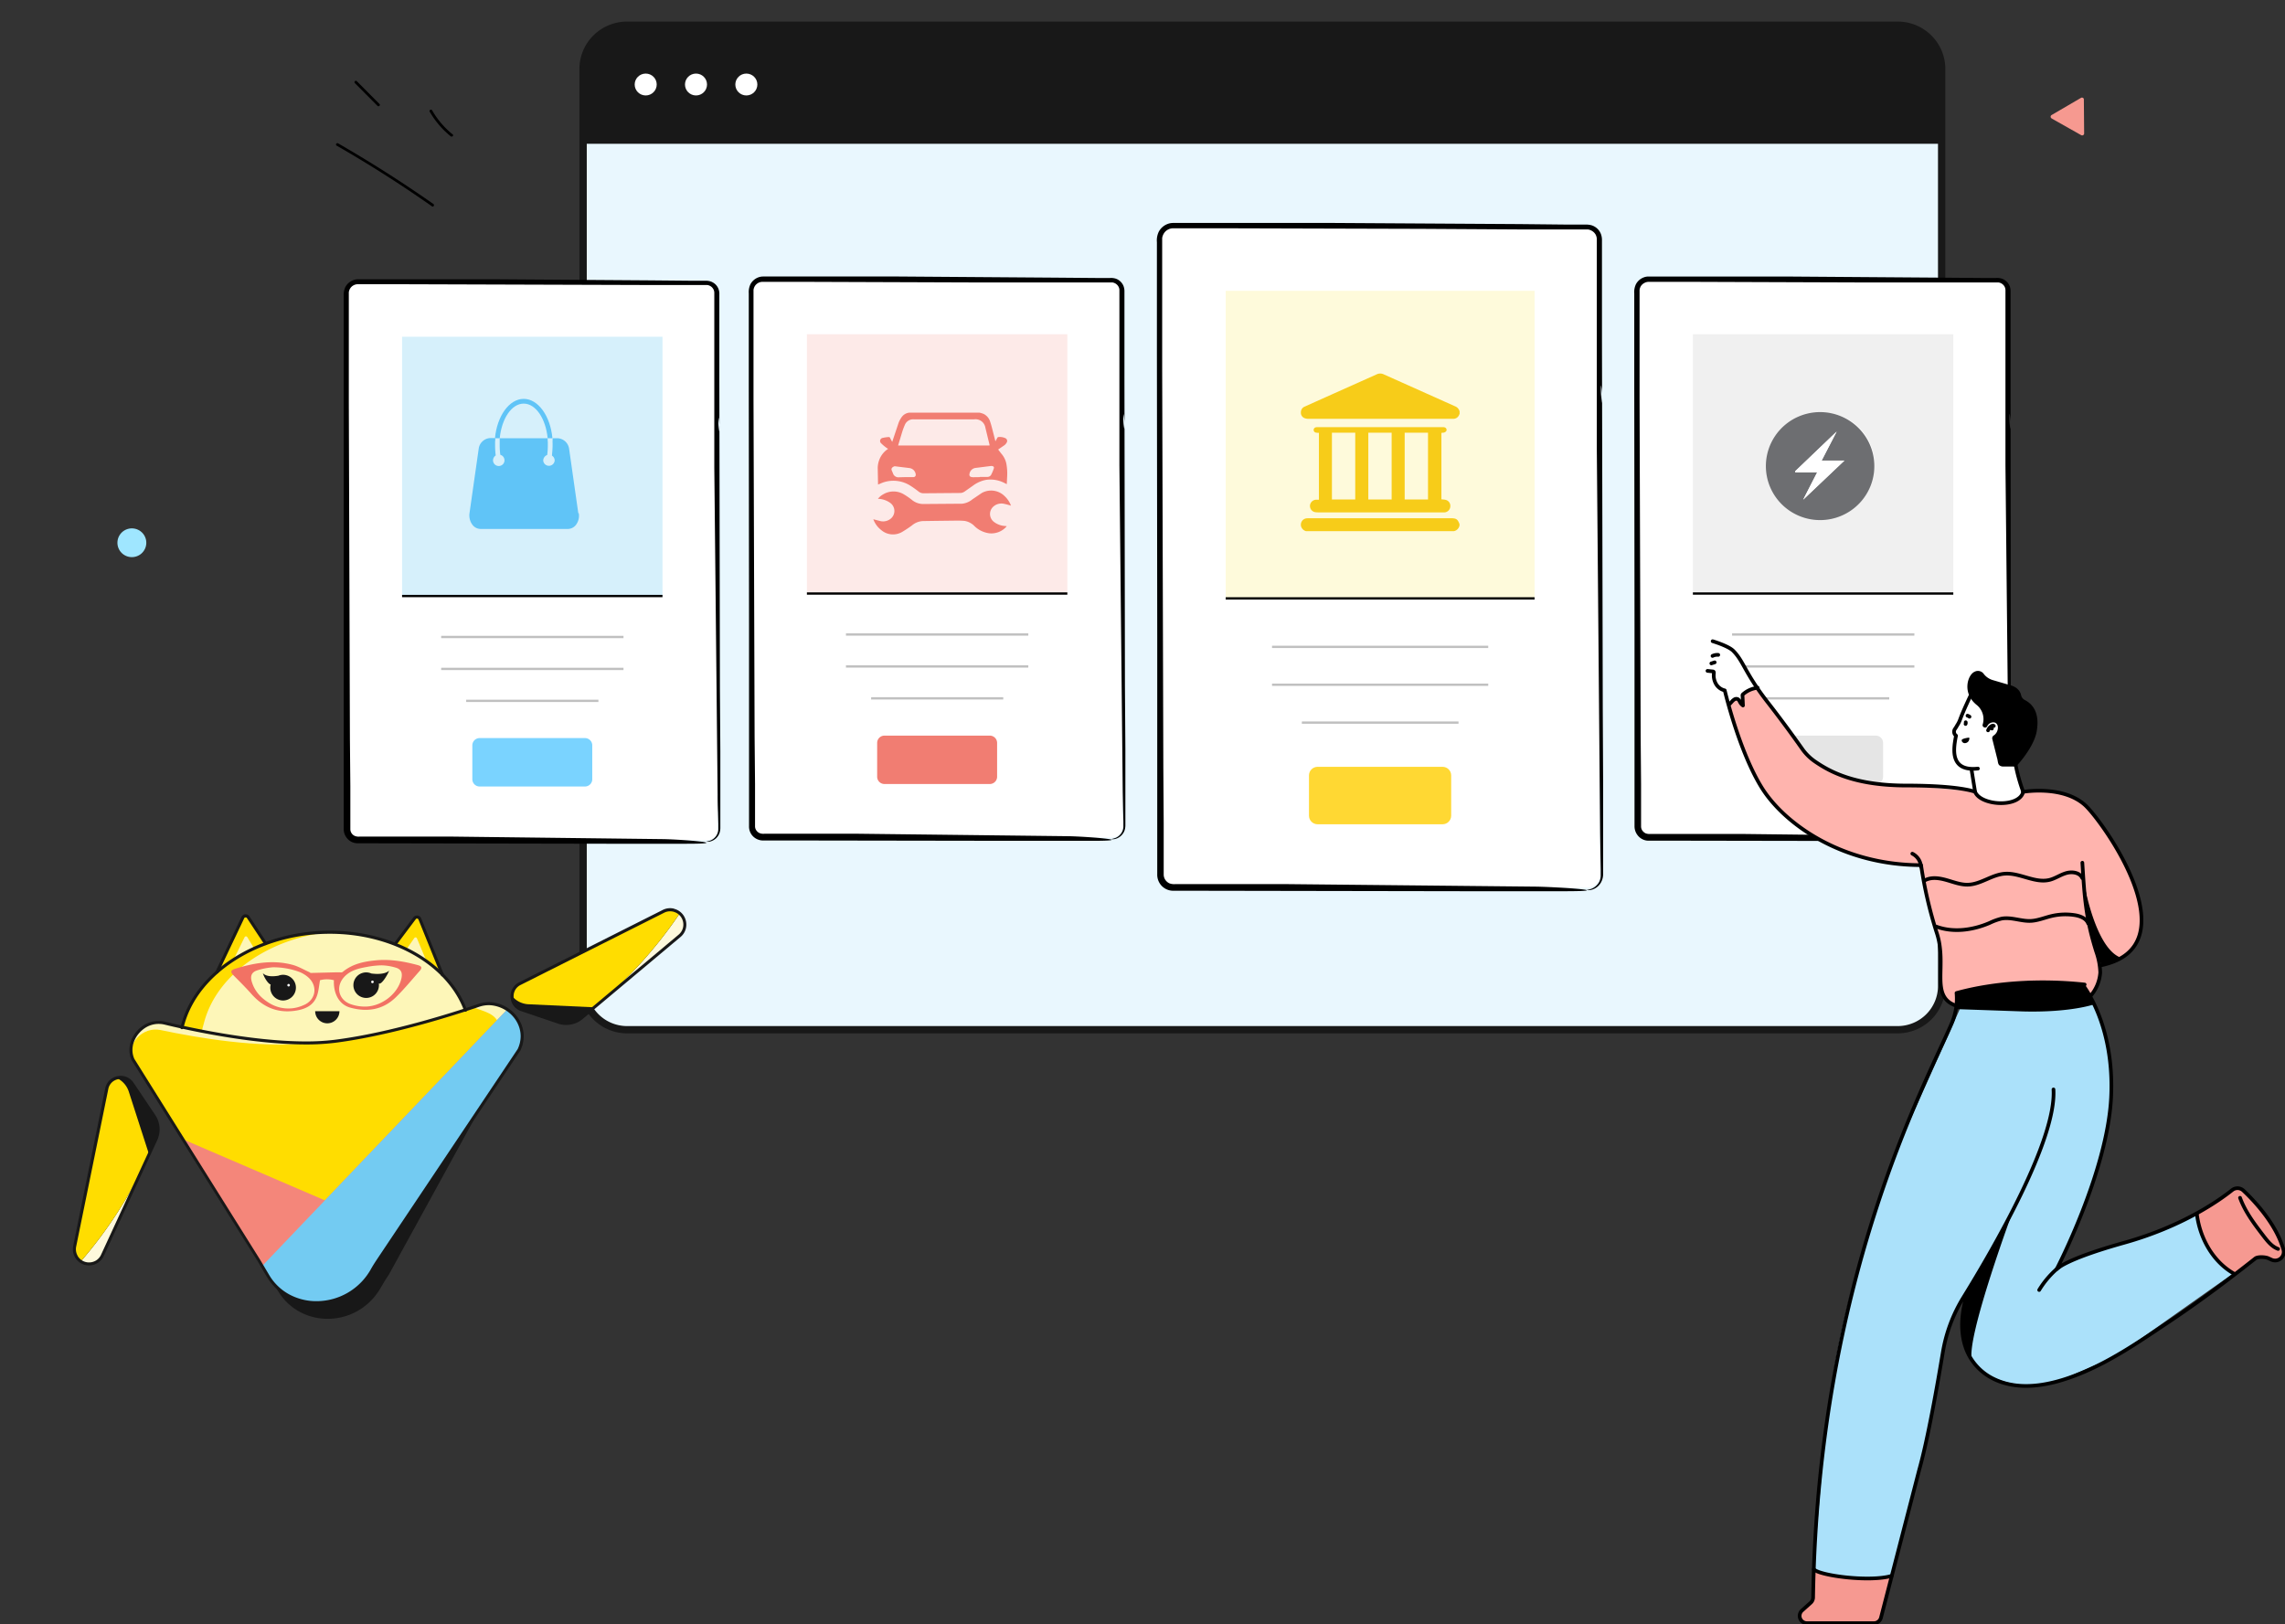 <svg xmlns="http://www.w3.org/2000/svg" xmlns:xlink="http://www.w3.org/1999/xlink" width="467" height="332" fill="none" xmlns:v="https://vecta.io/nano"><rect width="100%" height="100%" fill="#333333" stroke="none"/><style><![CDATA[.B{fill:#fff}.C{fill:#181818}.D{fill:#000}.E{stroke:#000}.F{fill-rule:evenodd}.G{stroke-width:.47}.H{stroke-miterlimit:10}.I{stroke:silver}.J{fill:#fdf6b8}]]></style><g clip-path="url(#A)"><g clip-path="url(#B)"><g clip-path="url(#C)"><path d="M387.809 5.152H128.176c-4.973 0-9.005 4.003-9.005 8.941v187.44c0 4.938 4.032 8.941 9.005 8.941h259.633c4.973 0 9.005-4.003 9.005-8.941V14.093c0-4.938-4.032-8.941-9.005-8.941z" fill="#e9f7fe"/><path d="M128.176 5.152h259.648a9.04 9.04 0 0 1 6.368 2.619 8.91 8.91 0 0 1 2.637 6.322V29.39H119.171V14.093a8.91 8.91 0 0 1 2.637-6.322 9.04 9.04 0 0 1 6.368-2.619z" class="C"/><g class="B"><use xlink:href="#E"/><path d="M142.247 19.51c1.243 0 2.251-1.001 2.251-2.235s-1.008-2.235-2.251-2.235-2.252 1.001-2.252 2.235 1.008 2.235 2.252 2.235zm10.288 0c1.243 0 2.251-1.001 2.251-2.235s-1.008-2.235-2.251-2.235-2.251 1.001-2.251 2.235 1.008 2.235 2.251 2.235z"/></g><path d="M128.176 211.219h259.648a9.79 9.79 0 0 0 6.898-2.837c1.83-1.816 2.857-4.28 2.857-6.849V14.093a9.65 9.65 0 0 0-2.857-6.849 9.79 9.79 0 0 0-6.898-2.837H128.176a9.79 9.79 0 0 0-6.898 2.837 9.65 9.65 0 0 0-2.858 6.849v187.44a9.65 9.65 0 0 0 2.858 6.849 9.79 9.79 0 0 0 6.898 2.837zm-8.255-197.126c0-2.174.87-4.258 2.418-5.795s3.648-2.401 5.837-2.401h259.648c2.189 0 4.289.863 5.837 2.401s2.418 3.622 2.418 5.795v187.44c0 2.174-.87 4.259-2.418 5.796s-3.648 2.4-5.837 2.4H128.176c-2.189 0-4.289-.863-5.837-2.4s-2.418-3.622-2.418-5.796V14.093z" class="C"/></g></g><path d="M419.297 24.21l6.048 3.414a.4.4 0 0 0 .202.053c.07 0 .14-.019.201-.055s.113-.085.148-.146a.42.42 0 0 0 .054-.199l-.058-6.934a.35.35 0 0 0-.041-.201.4.4 0 0 0-.149-.143.41.41 0 0 0-.201-.05c-.069.001-.138.02-.198.055l-6.014 3.511c-.061.037-.11.089-.143.152a.4.4 0 0 0-.046.201c.002.07.022.138.059.197s.09.108.152.142l-.014.003z" fill="#f69990"/><path d="M144.428 57.729H73.135a2.26 2.26 0 0 0-1.592.655 2.24 2.24 0 0 0-.663 1.583v109.509a2.23 2.23 0 0 0 .172.858 2.24 2.24 0 0 0 .489.727 2.25 2.25 0 0 0 .732.485c.273.112.567.169.862.168h71.293a2.26 2.26 0 0 0 1.59-.655 2.24 2.24 0 0 0 .658-1.583V59.968c0-.594-.237-1.163-.658-1.583s-.994-.656-1.59-.656z" class="B"/><path d="M147.017 77.361V61.168v-.97c.021-.376-.035-.752-.164-1.106a2.54 2.54 0 0 0-.64-.977c-.288-.271-.632-.475-1.008-.597-.36-.106-.736-.152-1.111-.136h-3.045l-8.092-.075-32.016-.224H73.135c-.348.008-.692.08-1.015.21-.651.263-1.19.742-1.526 1.357a3.76 3.76 0 0 0-.347 1.866v108.885a2.88 2.88 0 0 0 .538 1.75c.368.531.906.921 1.526 1.106a3.33 3.33 0 0 0 .899.115h3.733l47.078.088h16.307c9.469 0-.095-.834-4.632-.943l-43.596-.522H73.53c-.334.041-.674-.001-.988-.122-.277-.115-.514-.308-.681-.556s-.259-.532-.259-.828v-8.819l-.089-9.646-.225-68.827V59.724a2.03 2.03 0 0 1 .313-.821 1.85 1.85 0 0 1 .648-.584 1.86 1.86 0 0 1 .844-.224h8.576l34.237.109 17.029.054h11.635c.243.037.475.125.681.258.217.142.396.332.525.556a1.55 1.55 0 0 1 .211.733v35.804l.681 66.765a73.99 73.99 0 0 0 .075 3.704l.062 2.327v1.106a2.53 2.53 0 0 1-.472 1.4c-.294.409-.704.723-1.177.899a4.64 4.64 0 0 1-.804.21c-.054 0 .143.095.681 0a2.72 2.72 0 0 0 1.231-.604c.352-.303.62-.69.779-1.125a3.38 3.38 0 0 0 .177-1.011v-15.725l-.089-12.889-.115-63.305zm-.198 7.761a11.01 11.01 0 0 1 .191 3.1 10.98 10.98 0 0 1-.143-3.134l-.048.034z" class="D F"/><path d="M135.396 68.827H82.174v53.001h53.222V68.827z" fill="#d6f0fb"/><g class="G H"><path d="M135.396 121.828H82.174" class="E"/><g class="I"><path d="M127.426 130.199H90.165m37.261 6.526H90.165m32.138 6.526h-27.03"/></g></g><path d="M119.551 150.862H98.026a1.51 1.51 0 0 0-.571.113c-.181.075-.345.184-.484.322s-.248.302-.323.482a1.48 1.48 0 0 0-.114.569v6.926c0 .195.039.388.114.568s.185.344.323.482a1.48 1.48 0 0 0 .484.322 1.49 1.49 0 0 0 .571.114h21.526c.396 0 .775-.157 1.055-.436a1.48 1.48 0 0 0 .437-1.05v-6.926c0-.394-.157-.772-.437-1.051a1.5 1.5 0 0 0-1.055-.435z" fill="#7ad3ff"/><path d="M227.166 57.22h-71.273c-.596 0-1.168.236-1.59.656s-.658.989-.658 1.583v109.482a2.24 2.24 0 0 0 .658 1.583 2.26 2.26 0 0 0 1.59.655h71.273c.596 0 1.168-.236 1.589-.655s.659-.99.659-1.583V59.459c0-.594-.237-1.163-.659-1.583a2.25 2.25 0 0 0-1.589-.656z" class="B"/><path d="M229.809 76.832V60.646v-1.011c.015-.378-.043-.756-.17-1.113-.137-.37-.356-.704-.641-.977s-.629-.484-1.008-.604c-.36-.105-.736-.146-1.11-.122h-3.032l-8.092-.068-32.016-.231h-27.827a2.81 2.81 0 0 0-1.022.21c-.646.265-1.18.744-1.512 1.357a3.74 3.74 0 0 0-.347 1.865v18.818l.054 49.385v40.702a2.82 2.82 0 0 0 .535 1.758 2.84 2.84 0 0 0 1.509 1.057c.29.093.595.132.899.116h3.733l47.077.074h16.308c9.468 0-.096-.827-4.632-.942l-43.597-.509H156.24c-.334.041-.674-.001-.988-.122a1.59 1.59 0 0 1-.681-.563 1.46 1.46 0 0 1-.259-.835v-8.676l-.088-9.66-.225-68.82V59.249c.041-.298.148-.583.313-.834.166-.243.388-.443.648-.584s.549-.217.844-.223h8.61l34.237.122h28.685c.254.034.497.125.71.266s.393.328.523.548a1.5 1.5 0 0 1 .211.726v35.818l.681 66.765.075 3.69.062 2.34v1.106c-.014.39-.119.771-.307 1.113a2.6 2.6 0 0 1-1.362 1.187c-.263.089-.532.161-.804.217-.055 0 .143.088.681 0a2.72 2.72 0 0 0 1.233-.611 2.77 2.77 0 0 0 .784-1.126 3.41 3.41 0 0 0 .177-1.01v-15.745l-.089-12.889-.102-63.292zm-.204 7.76c.211 1.021.271 2.068.177 3.107-.195-1.023-.255-2.068-.177-3.107z" class="D F"/><path d="M218.14 68.318h-53.228v53.001h53.228V68.318z" fill="#fdeae8"/><g class="G H"><path d="M218.14 121.319H164.912" class="E"/><g class="I"><path d="M210.163 129.69h-37.268m37.268 6.533h-37.268m32.146 6.519h-27.003"/></g></g><path d="M202.296 150.36h-21.533a1.5 1.5 0 0 0-1.055.435c-.28.279-.437.657-.437 1.051v6.919c0 .394.157.772.437 1.051a1.5 1.5 0 0 0 1.055.435h21.526a1.5 1.5 0 0 0 1.057-.435c.281-.278.44-.656.441-1.051v-6.919c-.001-.394-.159-.77-.439-1.049a1.5 1.5 0 0 0-1.052-.437z" fill="#f17d72"/><path d="M324.317 46.272h-84.515c-.709.002-1.388.283-1.889.783a2.66 2.66 0 0 0-.781 1.883v129.854c0 .705.281 1.381.782 1.88s1.18.779 1.888.779h84.515c.351.001.699-.067 1.023-.201s.619-.329.868-.576.444-.541.578-.864.203-.669.202-1.018V48.938c.001-.35-.068-.696-.202-1.02s-.33-.617-.578-.865-.543-.444-.867-.578a2.68 2.68 0 0 0-1.024-.203z" class="B"/><path d="M327.403 69.567V50.376v-1.207a3.56 3.56 0 0 0-.204-1.309 3.01 3.01 0 0 0-.749-1.133c-.334-.309-.731-.541-1.165-.678-.424-.115-.863-.163-1.301-.143h-3.576l-9.673-.102-37.95-.231h-33.106a3.12 3.12 0 0 0-1.11.231c-.744.296-1.359.844-1.737 1.547a4.09 4.09 0 0 0-.388 2.151v22.305l.068 58.571v48.306c-.024.728.194 1.443.62 2.035s1.036 1.02 1.737 1.221c.341.097.695.141 1.049.129h4.455l55.817.095h19.339c11.233 0-.109-.821-5.491-.936l-51.661-.522h-22.139c-.415.044-.834-.007-1.226-.15-.342-.155-.634-.402-.845-.712s-.326-.676-.334-1.051v-10.434l-.075-11.444-.238-81.587v-26.66a2.41 2.41 0 0 1 .381-1.004c.198-.305.47-.555.791-.726.316-.176.672-.272 1.035-.278h10.177l40.586.115 20.211.122h13.794a2.05 2.05 0 0 1 .899.319c.278.169.511.401.681.678.164.282.257.598.272.923v42.493l.682 79.166.068 4.436.054 2.761v1.357c-.013.45-.13.891-.34 1.289a3.11 3.11 0 0 1-1.587 1.357c-.305.103-.617.183-.934.237-.068 0 .171.095.79 0a3.13 3.13 0 0 0 1.465-.726c.412-.367.722-.835.899-1.356a3.56 3.56 0 0 0 .198-1.16v-18.608l-.075-15.257-.164-75.237zm-.184 9.151a16.22 16.22 0 0 1 .205 3.636 14.77 14.77 0 0 1-.205-3.636z" class="D F"/><path d="M313.629 59.445h-63.126v62.865h63.126V59.445z" fill="#fefadb"/><g class="G H"><path d="M313.629 122.31H250.503" class="E"/><g class="I"><path d="M304.161 132.221h-44.189m44.189 7.74h-44.189m38.113 7.74h-32.016"/></g></g><path d="M294.829 156.737h-25.545c-.971 0-1.758.783-1.758 1.75v8.242c0 .967.787 1.75 1.758 1.75h25.545c.97 0 1.757-.783 1.757-1.75v-8.242c0-.967-.787-1.75-1.757-1.75z" fill="#ffd833"/><path d="M408.24 57.22h-71.273a2.25 2.25 0 0 0-.861.169c-.273.112-.521.277-.73.485a2.22 2.22 0 0 0-.487.727c-.113.272-.171.564-.17.858v109.482c0 .593.237 1.163.659 1.583s.993.655 1.589.655h71.273a2.26 2.26 0 0 0 1.59-.655 2.24 2.24 0 0 0 .658-1.583V59.459c0-.594-.237-1.163-.658-1.583s-.994-.656-1.59-.656z" class="B"/><path d="M410.911 76.832V60.646v-1.011c.017-.378-.039-.755-.164-1.113-.139-.37-.36-.704-.647-.977s-.625-.483-1.001-.604a3.28 3.28 0 0 0-1.118-.122h-3.038l-8.092-.068-32.016-.231h-27.956a2.73 2.73 0 0 0-1.015.21c-.649.261-1.185.741-1.513 1.357a3.67 3.67 0 0 0-.347 1.865v18.818l.054 49.385v40.702c-.008.626.183 1.239.545 1.75.368.533.906.925 1.526 1.113a2.57 2.57 0 0 0 .906.109h3.726l47.078.081h16.348c9.462 0-.102-.834-4.632-.943l-43.596-.509h-18.624a2.26 2.26 0 0 1-.995-.122c-.272-.128-.507-.324-.681-.57a1.49 1.49 0 0 1-.265-.827v-8.724l-.082-9.66-.225-68.82V59.249c.041-.298.148-.583.313-.834a1.91 1.91 0 0 1 .682-.583c.259-.141.549-.218.844-.224h8.576l34.23.122h28.692c.255.033.5.123.715.264s.394.329.525.55a1.57 1.57 0 0 1 .204.726v35.818l.681 66.765.082 3.69v3.446c-.014.389-.116.769-.299 1.113-.305.538-.786.957-1.363 1.187l-.804.217c-.054 0 .143.088.682 0a2.72 2.72 0 0 0 1.232-.611 2.76 2.76 0 0 0 .784-1.126c.106-.327.166-.667.177-1.01v-15.745l-.089-12.889-.04-63.292zm-.198 7.76c.205 1.022.265 2.068.177 3.107-.217-1.021-.288-2.067-.211-3.107h.034z" class="D F"/><path d="M399.208 68.318h-53.222v53.001h53.222V68.318z" fill="#f0f0f0"/><g class="G H"><path d="M399.208 121.319H345.986" class="E"/><g class="I"><path d="M391.251 129.69h-37.254m37.254 6.533h-37.254m32.118 6.519h-27.023"/></g></g><path d="M372.6 105.242c2.071 0 4.095-.612 5.817-1.757a10.43 10.43 0 0 0 3.856-4.68 10.38 10.38 0 0 0 .596-6.024c-.404-2.023-1.401-3.88-2.865-5.339s-3.33-2.451-5.361-2.853a10.51 10.51 0 0 0-6.049.593c-1.914.789-3.549 2.126-4.699 3.84a10.39 10.39 0 0 0-1.765 5.793 10.4 10.4 0 0 0 3.067 7.373 10.49 10.49 0 0 0 7.403 3.054z" class="B"/><path d="M383.363 150.36h-21.519c-.396 0-.776.157-1.057.435a1.49 1.49 0 0 0-.441 1.051v6.919a1.49 1.49 0 0 0 .441 1.051 1.5 1.5 0 0 0 1.057.435h21.519a1.5 1.5 0 0 0 1.055-.435c.28-.279.437-.657.437-1.051v-6.919c0-.394-.157-.772-.437-1.051a1.5 1.5 0 0 0-1.055-.435z" fill="#e5e5e5"/><g class="D"><path d="M68.823 29.774a255.04 255.04 0 0 1 19.475 12.407c.286.197.565-.278.272-.488a259.86 259.86 0 0 0-19.496-12.407c-.068-.027-.143-.027-.211 0-.036.009-.07.026-.1.05a.28.28 0 0 0-.071.086.25.25 0 0 0 0 .21.28.28 0 0 0 .048.098.27.27 0 0 0 .082.072v-.027zm19.005-6.94c1.103 1.924 2.556 3.626 4.285 5.02.279.224.681-.163.402-.387-1.694-1.362-3.117-3.028-4.196-4.911a.28.28 0 0 0-.283-.145.28.28 0 0 0-.106.036.32.32 0 0 0-.129.17.27.27 0 0 0 0 .217h.027zm-15.3-5.848l4.618 4.647c.259.258.681-.129.402-.387L72.93 16.6c-.026-.026-.056-.047-.09-.061a.28.28 0 0 0-.107-.021.3.3 0 0 0-.198.075.31.31 0 0 0-.088.197.26.26 0 0 0 .019.107c.014.034.035.065.062.09z"/></g><g fill="#60c4f7"><path d="M118.189 104.889l-1.88-13.18a2.49 2.49 0 0 0-.811-1.506c-.44-.391-1.005-.615-1.594-.631h-.967v.488a2.28 2.28 0 0 0 0 .482v.455c0 .678-.069 1.418-.13 2.13a1.19 1.19 0 0 1 .406.431c.096.175.146.373.146.573-.023.293-.155.567-.372.767s-.501.311-.796.311-.58-.111-.797-.311a1.17 1.17 0 0 1-.372-.767 1.23 1.23 0 0 1 .229-.692c.145-.202.348-.356.582-.441a13.67 13.67 0 0 0 .129-2.001v-.455a2.22 2.22 0 0 0-.034-.482v-.488h-9.802v.488.482.455a13.35 13.35 0 0 0 .13 1.967c.209.059.397.175.544.335a1.16 1.16 0 0 1 .286.57c.041.213.021.433-.057.635a1.16 1.16 0 0 1-.383.51c-.173.131-.379.212-.596.233a1.18 1.18 0 0 1-.63-.113 1.17 1.17 0 0 1-.476-.426c-.116-.183-.178-.395-.18-.612a1.18 1.18 0 0 1 .148-.572 1.2 1.2 0 0 1 .403-.432 15.48 15.48 0 0 1-.129-2.13v-.454c-.005-.161.006-.323.034-.482v-.488h-.974c-.589.018-1.153.242-1.593.633s-.727.923-.812 1.504l-1.88 13.18c-.071.445-.047.9.07 1.334s.326.841.611 1.19c.201.232.45.418.73.546a2.16 2.16 0 0 0 .892.193h17.752a2.16 2.16 0 0 0 .891-.193c.28-.128.529-.314.73-.546.281-.345.484-.745.596-1.175s.129-.878.051-1.315h-.095z"/><path d="M107.031 82.496c2.466 0 4.509 3.073 4.898 7.075h.974c-.423-4.552-2.923-8.045-5.872-8.045s-5.45 3.494-5.872 8.045h.974c.388-4.002 2.432-7.075 4.898-7.075z"/></g><g fill="#f17d72"><path d="M185.886 84.342h14.305c.282.067.56.154.831.258a2.65 2.65 0 0 1 .856.681 2.64 2.64 0 0 1 .506.968c.273.814.463 1.655.681 2.483l.375 1.472.388-.712c.041-.068.116-.149.184-.156.485-.06.977.012 1.424.21a.63.63 0 0 1 .229.151.64.64 0 0 1 .142.234.63.63 0 0 1 .027.272.61.61 0 0 1-.092.258 1.87 1.87 0 0 1-.436.522l-1.307.895.633.828a4.48 4.48 0 0 1 1.035 2.035c.174.919.229 1.856.164 2.788l-.068 1.431-.532-.265a6.22 6.22 0 0 0-3.63-.624c-.989.176-1.922.58-2.725 1.18l-1.73 1.221c-.238.165-.515.266-.804.292l-7.541.061c-.377.014-.746-.107-1.042-.339a20.77 20.77 0 0 0-1.696-1.208c-.78-.498-1.658-.822-2.575-.951a6.47 6.47 0 0 0-2.739.204c-.442.129-.858.339-1.301.509v-.149l-.061-3.283a4.91 4.91 0 0 1 .681-2.374 4.63 4.63 0 0 1 1.451-1.499 2.1 2.1 0 0 1-.252-.142c-.421-.29-.815-.617-1.178-.977a.64.64 0 0 1-.193-.663.63.63 0 0 1 .197-.302.64.64 0 0 1 .329-.147c.39-.091.786-.148 1.186-.17.068-.011.138.002.197.039s.102.092.123.158c.116.251.259.488.415.787l.123-.353 1.206-3.602a5.26 5.26 0 0 1 .681-1.201c.185-.234.417-.428.681-.569s.553-.227.852-.252zm16.348 6.716c.004-.052.004-.104 0-.156l-.844-3.48c-.081-.528-.367-1.003-.797-1.323a2.05 2.05 0 0 0-1.499-.387h-12.336c-.383-.029-.764.063-1.091.263a1.81 1.81 0 0 0-.728.85 14.72 14.72 0 0 0-.62 1.689l-.77 2.551 18.685-.007zm-17.227 6.465h.436 1.206c.395 0 .579-.292.483-.678a1.47 1.47 0 0 0-.44-.789 1.48 1.48 0 0 0-.82-.385l-.981-.122-2.043-.251s-.838.224-.607.828l.266.631a1.13 1.13 0 0 0 .449.605 1.15 1.15 0 0 0 .729.195l1.322-.034zm15.259 0v-.041h1.485c.156.009.312-.023.452-.094a.9.9 0 0 0 .345-.306 8.67 8.67 0 0 0 .572-1.357c.088-.251-.089-.441-.361-.468a1.28 1.28 0 0 0-.327 0l-3.106.393a1.44 1.44 0 0 0-.812.434 1.43 1.43 0 0 0-.381.835c-.017.065-.019.133-.008.199a.46.46 0 0 0 .221.32c.058.034.122.056.189.064a1.91 1.91 0 0 0 .436.041l1.295-.02zm5.497 10.025c-.427.514-.973.916-1.592 1.17s-1.291.354-1.957.289a5.31 5.31 0 0 1-3.004-1.425 3.68 3.68 0 0 0-2.044-1.105c-.611-.055-1.225-.075-1.839-.061l-3.91.047-2.779.041c-.822.038-1.607.346-2.235.875-.657.487-1.339.94-2.043 1.357a3.69 3.69 0 0 1-2.214.481c-.771-.075-1.498-.391-2.078-.902-.719-.566-1.266-1.32-1.58-2.178l1.505.387a2.46 2.46 0 0 0 1.172-.047c.381-.109.729-.31 1.015-.584a2.04 2.04 0 0 0 .485-.746c.104-.282.145-.583.119-.881a2.04 2.04 0 0 0-.27-.848c-.151-.259-.359-.482-.607-.652-.695-.487-1.514-.767-2.363-.807h-.116c.277-.353.619-.65 1.008-.875a4.1 4.1 0 0 1 4.36 0 14.43 14.43 0 0 1 1.682 1.18c.666.512 1.489.778 2.33.753l6.308-.048h1.403c.811-.064 1.582-.377 2.207-.895l1.928-1.309a3.91 3.91 0 0 1 4.666.644 5.16 5.16 0 0 1 1.233 1.764c0 .061.041.129.061.183-.47-.151-.947-.278-1.43-.38-.407-.088-.83-.072-1.229.047a2.47 2.47 0 0 0-1.053.632 2.03 2.03 0 0 0-.448.726c-.097.271-.134.56-.11.846a2.02 2.02 0 0 0 .248.816 2.03 2.03 0 0 0 .562.644 4.09 4.09 0 0 0 2.098.814l.511.047z"/></g><g fill="#f7cc19"><path d="M287.315 85.603h-19.884c-.301.008-.601-.047-.879-.163-.219-.102-.402-.268-.524-.477s-.177-.449-.157-.69c-.003-.248.068-.491.205-.698a1.24 1.24 0 0 1 .565-.462l2.152-.97 3.679-1.648 8.855-3.962c.235-.118.494-.18.757-.18s.521.062.756.18l14.618 6.546a1.5 1.5 0 0 1 .546.413c.148.178.252.387.306.611v.482l-.089.197c-.09.236-.248.44-.454.587a1.3 1.3 0 0 1-.704.241h-9.748v-.007zm-20.408 22.963a1.45 1.45 0 0 1-1.009-1.018c-.039-.177-.043-.36-.01-.538a1.36 1.36 0 0 1 .201-.5 1.28 1.28 0 0 1 .372-.364c.147-.094.313-.157.486-.185a3.62 3.62 0 0 1 .579-.034h29.04c1.069 0 1.362.21 1.723 1.208v.257c-.051.285-.186.549-.387.758s-.46.353-.744.416h-30.251zm2.411-3.846c-.229.006-.458-.017-.681-.068-.285-.088-.531-.271-.696-.518s-.239-.543-.21-.839a1.3 1.3 0 0 1 .404-.802 1.31 1.31 0 0 1 .829-.351h.592V88.466h-.293l-.313-.041a.55.55 0 0 1-.361-.876.55.55 0 0 1 .313-.203c.125-.029.249-.041.375-.041h25.64c.457 0 .729.224.729.577s-.443.549-.681.563h-.313l-.062.163v13.446l.402.047c.166.006.33.031.491.075.291.079.545.259.714.508a1.26 1.26 0 0 1 .212.849c-.018.313-.152.609-.376.831a1.28 1.28 0 0 1-.837.369 3.83 3.83 0 0 1-.401 0h-25.477v-.013zm17.765-2.626h4.769V88.446h-4.769v13.648zm-14.87 0h4.768V88.446h-4.768v13.648zm7.439 0h4.768V88.439h-4.768v13.655z"/></g><path d="M360.904 95.256c.003-2.182.655-4.315 1.875-6.128a11.07 11.07 0 0 1 4.976-4.059 11.13 11.13 0 0 1 6.403-.623 11.1 11.1 0 0 1 5.671 3.024c1.549 1.544 2.603 3.511 3.029 5.651s.207 4.359-.633 6.375a11.04 11.04 0 0 1-4.082 4.951c-1.822 1.212-3.964 1.859-6.156 1.859-1.457.001-2.899-.285-4.245-.84a11.06 11.06 0 0 1-3.598-2.396 11.02 11.02 0 0 1-2.402-3.586 11 11 0 0 1-.838-4.229zm14.462-7.041l-8.494 8.14.061.197h4.462l-2.868 5.59 8.419-7.985h-4.652l3.072-5.942z" fill="#6d6e71"/><path d="M375.366 88.215l-3.072 5.922h4.652l-8.419 7.984 2.868-5.589h-4.462l-.061-.197 8.494-8.12z" class="B"/><path d="M358.765 140.585l8.774 11.491c3.243 3.993 7.82 6.69 12.895 7.598l8.42.814 14.768 1.289 15.075-.122c1.345-.012 2.68.24 3.927.743s2.383 1.246 3.341 2.188c2.725 2.625 6.056 6.627 7.629 10.541l2.821 6.16c.81 1.777 1.26 5.162 1.26 7.116 0 3.392-2.596 6.987-4.087 7.279l-4.36 1.574-.3 2.781c.334 1.357-1.839 4.206-3.208 4.267l-24.768 1.051c-4.973 1.289-4.769-8.276-4.428-11.668l-2.044-7.645-2.22-8.961-5.498-.407c-15.667-2.408-26.185-10.413-30.653-23.743l-3.004-9.09 5.66-3.256z" fill="#ffb4ae"/><path d="M372.689 296.637a189.74 189.74 0 0 1 8.944-43.768l5.545-16.736 13.719-30.669 25.831-2.089 2.513 4.877c5.613 13.568-.156 33.986-8.746 50.878l5.885-2.781 14.489-4.532 8.113-3.622c.682 4.986 3.141 9.592 7.589 11.98l-24.073 16.999-10.123 4.376c-4.081 1.798-8.676 2.07-12.943.766-8.174-2.571-9.536-9.205-7.752-16.911l2.439-5.366-.926 1.547c-3.229 5.411-5.464 11.351-6.601 17.542l-2.909 15.989-7.091 26.925c-5.099 1.499-10.571 1.098-15.395-1.126l-.545-.15 2.037-24.129z" fill="#abe1fa"/><g fill="#f69991"><path d="M448.921 247.876l.749 3.391a14 14 0 0 0 2.409 4.983c1.128 1.486 2.541 2.732 4.158 3.667l.79.461 4.544-3.311 2.282.258c1.607 1.011 3.453-.291 2.643-2.001l-1.042-2.998a29.99 29.99 0 0 0-6.554-8.521l-.211-.244c-.316-.299-.726-.482-1.16-.517a1.93 1.93 0 0 0-1.231.32l-7.377 4.512zm-79.536 83.873l13.699-.142a1.45 1.45 0 0 0 .864-.315 1.44 1.44 0 0 0 .498-.771l2.119-8.466-4.264.509a18.93 18.93 0 0 1-7.269-.563l-4.407-1.221-.211 6.166-2.561 2.646a1.67 1.67 0 0 0 .237 1.451c.148.208.341.38.566.502s.474.192.729.204z"/></g><g class="B"><path d="M403.717 161.899l.538.604c2.855 2.15 7.071 2.524 9.224-.604l-3.972-15.012-5.592-4.572c-.845-2.293-3.754 5.664-3.754 5.664l-.803 1.14c-.191.278.143.773.259 1.092l-.137 4.369c-.013.41.078.816.263 1.183a2.46 2.46 0 0 0 .799.913 2.47 2.47 0 0 0 1.14.423c.41.044.824-.016 1.204-.172l.831 4.972zm-44.482-21.314l-4.243-6.736s-2.337-2.639-4.939-2.788 0 1.227 0 1.227 2.098 1.045 1.172 1.567c0 0-1.581-.162-1.949.408s-.361 2.862-.361 2.862l1.451.387s-.143 3.29 2.187 3.602l.988 2.761 1.28-1.208 1.404 1.534-.096-2.246 3.106-1.37z"/></g><g stroke-width=".75" stroke-linecap="round" stroke-linejoin="round" class="E"><path d="M402.906 157.144l.757 4.708m.579-4.756c-5.729.625-4.966-4.002-4.571-6.254l.102-.468c-.201-.147-.339-.364-.388-.607s-.006-.496.122-.709c.185-.261.353-.533.505-.814a5.49 5.49 0 0 0 .585-1.16c.682-1.845 1.935-4.525 2.793-6.228m4.094 7.523c-.109-.101-.286-.047-.415 0a1.76 1.76 0 0 0-.757.903m5.532 6.485c.372 2.079.926 4.122 1.655 6.105"/><path d="M401.748 147.626a.57.57 0 0 1-.033.353m.806-1.48a1.42 1.42 0 0 0-.411-.216m-50.94-12.427c-.403-.035-.808.041-1.171.218m.442 1.308l-.681.218m-.79 1.525l1.042.109a.41.41 0 0 1 .184.047c.095.075.088.224.075.346a3.49 3.49 0 0 0 .449 2.185c.191.326.448.611.754.835a2.77 2.77 0 0 0 1.024.467s2.889 12.299 7.493 19.775 16.444 15.941 32.63 15.941a87.29 87.29 0 0 0 3.194 13.819c2.241 6.695-1.43 12.889 3.801 14.856m25.967-29.163c.457 7.197.682 11.281 2.841 18.173.49 1.368.766 2.802.817 4.254-.122 1.799-.84 3.508-2.043 4.857m-1.144-2.388c-8.447-.916-17.997-.516-26.185 1.736m13.63-41.122s8.093-1.411 12.636 2.713c3.638 3.331 22.071 29.021 3.106 32.772m-29.372 5.637a12.86 12.86 0 0 1-.981 6.187c-5.45 12.679-27.323 52.458-28.331 117.358a1.47 1.47 0 0 1-.133.59c-.084.185-.206.352-.358.488l-1.771 1.588a1.49 1.49 0 0 0-.448.757 1.48 1.48 0 0 0 .06.876 1.49 1.49 0 0 0 1.39.951h13.685a1.49 1.49 0 0 0 .914-.313c.262-.203.448-.486.53-.806l7.834-30.282c1.723-6.106 3.664-17.068 4.809-23.947a31.13 31.13 0 0 1 4.223-11.254c6.179-10.006 19.012-32.141 18.392-42.486m5.899-21.491s6.656 8.073 5.872 23.221-11.117 35.004-11.117 35.004 1.594-1.988 13.753-5.387c11.962-3.344 19.421-8.629 22.105-10.772a1.75 1.75 0 0 1 2.303.095c2.159 2.035 6.682 6.783 8.174 12.068a1.75 1.75 0 0 1-.007.978 1.76 1.76 0 0 1-1.425 1.229c-.33.049-.668.004-.973-.131l-.681-.312c-.599-.272-2.153-.36-2.663.047-5.641 4.457-11.397 8.772-17.378 12.774-5.694 3.806-11.369 7.767-17.711 10.467-5.585 2.374-12.527 4.206-18.31 1.411-1.988-.949-3.656-2.453-4.802-4.328-1.962-3.249-2.044-7.265-1.267-10.854.23-1.156.558-2.291.98-3.392"/><path d="M421.135 258.743a18.41 18.41 0 0 0-4.38 4.932m-57.52-123.09c-1.09.117-2.119.562-2.949 1.275a.51.51 0 0 0-.15.17c-.02.082-.02.168 0 .251l.088 1.92c-.23-.163-.423-.374-.565-.618-.136-.237-.245-.529-.49-.678-.109-.049-.227-.07-.346-.063a.74.74 0 0 0-.336.104 2.29 2.29 0 0 0-.531.461l-.415.448"/><path d="M413.499 161.852c-.831 3.337-8.719 2.829-9.836 0 0 0-2.977-1.289-14.006-1.289-10.408 0-15.504-2.714-18.664-4.878-1.046-.71-1.953-1.604-2.677-2.638-1.295-1.839-3.863-5.427-7.078-9.552-4.68-6.024-4.877-8.35-7.023-10.487-.995-.991-4.189-1.947-4.189-1.947m75.537 48.408c-.511-1.126-2.044-1.357-3.249-1.017s-2.235 1.092-3.406 1.39c-3.052.76-6.131-1.513-9.251-1.248-2.595.217-4.836 2.15-7.439 2.232-1.491.047-2.922-.523-4.359-.93s-3.031-.678-4.373 0m33.29 8.846c-.423-1.071-1.69-1.533-2.827-1.702-1.563-.232-3.157-.163-4.694.203-1.41.339-2.772.923-4.216.991-1.996.088-3.992-.828-5.961-.469a12.35 12.35 0 0 0-2.452.889c-3.406 1.459-7.391 2.035-10.899.74m69.863 65.889c-1.26-.461-2.139-1.573-2.957-2.632-1.873-2.442-3.773-4.938-4.822-7.821m-1.165 15.541c-4.353-2.435-7.044-7.258-7.657-12.21m-62.383 73.948c-4.544 1.316-14.803-.061-15.906-1.356m20.136-146.263c.504.249.933.628 1.243 1.096a3.16 3.16 0 0 1 .521 1.57"/><path d="M407.103 148.916c0-.095-.082-.184-.184-.197-.1-.008-.2.021-.28.081"/></g><g class="D"><path d="M405.434 148.624c.052.038.113.065.176.08a.47.47 0 0 0 .505-.216c.122-.295.345-.538.629-.685a1.37 1.37 0 0 1 .924-.122c1.015.332.784 2.035-.197 2.645-.118.076-.21.187-.262.317s-.064.273-.031.409l.94 3.752c.327 1.044.047 1.682 1.137 1.872h2.78s3.617-3.765 4.216-7.177-.497-5.427-2.425-6.411c-.194-.101-.364-.245-.496-.419s-.223-.377-.267-.592c-.15-.678-.681-1.628-2.268-2.035l-3.515-1.031c-.727-.212-1.368-.646-1.833-1.241-.2-.295-.503-.506-.85-.593a1.45 1.45 0 0 0-1.03.125c-1.437.624-2.615 4.362.416 6.783.582.468 1.01 1.099 1.23 1.81s.22 1.473.003 2.186a.48.48 0 0 0 .177.529l.041.014zm20.619 32.432s2.323 13.106 7.541 14.734l-3.951 1.405s-.504-.299-1.001-1.954-1.424-5.135-1.424-5.135l-1.165-9.05zm1.983 24.218s-4.769 1.71-14.51 1.465l-13.76-.481.13-2.3s-.947-1.14 1.137-1.282 12.943-2.713 17.03-2.069c2.001.389 4.041.537 6.076.441 0 0 2.044.129 2.323 1.302a11.47 11.47 0 0 0 1.574 2.924zm-16.397 41.577s-9.925 26.701-8.617 31.205c0 0-2.132-2.333-2.043-7.462s2.554-9.137 3.263-10.352 7.397-13.391 7.397-13.391zm-9.318-96.077c.031-.007.064-.007.095 0 .184.081 0 .509-.048.644a.96.96 0 0 1-.398.378c-.167.084-.356.118-.542.097-.265-.068-.551-.332-.497-.624s1.124-.454 1.39-.495z"/></g></g><path d="M26.95 113.876c.584 0 1.154-.172 1.639-.495a2.94 2.94 0 0 0 1.087-1.319c.223-.536.282-1.127.168-1.697a2.93 2.93 0 0 0-.808-1.504 2.96 2.96 0 0 0-3.215-.637c-.539.222-1 .599-1.324 1.082a2.93 2.93 0 0 0-.497 1.632c0 .779.311 1.527.864 2.078s1.304.86 2.086.86z" fill="#9fe6ff"/><g clip-path="url(#D)"><path d="M31.859 232.931l-1.401 3.038-5.673 12.285-3.85 8.336a3 3 0 0 1-.78 1.035 3.01 3.01 0 0 1-1.143.611c-.421.118-.862.143-1.294.073a3.01 3.01 0 0 1-1.204-.479 2.96 2.96 0 0 1-.93-1.016 2.97 2.97 0 0 1-.332-2.081l6.569-32.199c.098-.519.34-1.001.699-1.389a2.82 2.82 0 0 1 1.329-.806 2.86 2.86 0 0 1 3.202 1.162l4.427 6.591a4.96 4.96 0 0 1 .823 2.37c.067.847-.085 1.698-.442 2.469z" fill="#fef9dc"/><path d="M31.859 232.931l-1.401 3.038-.372.806c-3.518 7.62-8.087 14.708-13.575 21.059a2.96 2.96 0 0 1-.93-1.017c-.361-.63-.479-1.37-.332-2.08l6.569-32.2c.098-.519.34-1.001.698-1.389a2.82 2.82 0 0 1 1.329-.806 2.86 2.86 0 0 1 3.205 1.16l4.427 6.59a4.96 4.96 0 0 1 .381 4.839z" class="C"/><path d="M30.461 235.978l-.372.806a89.73 89.73 0 0 1-13.578 21.049 2.95 2.95 0 0 1-.93-1.016c-.361-.63-.479-1.37-.332-2.08l6.569-32.2c.098-.519.34-1.001.698-1.389a2.82 2.82 0 0 1 1.329-.806c.595.274 1.126.671 1.557 1.165a4.65 4.65 0 0 1 .945 1.699l4.114 12.751v.021z" fill="#fd0"/><path d="M118.919 208.017l2.564-2.149 10.372-8.695 7.034-5.89c.335-.28.606-.63.792-1.024a3 3 0 0 0 .288-1.262 3.01 3.01 0 0 0-1.046-2.302 2.94 2.94 0 0 0-1.224-.62 2.95 2.95 0 0 0-2.093.223l-29.357 14.775a2.82 2.82 0 0 0-1.156 1.039c-.28.447-.43.965-.431 1.493a2.86 2.86 0 0 0 .518 1.719c.353.503.858.878 1.441 1.071l7.521 2.545c.809.27 1.673.326 2.51.164s1.617-.536 2.267-1.087z" fill="#fef9dc"/><path d="M118.919 208.016l2.564-2.148.682-.57c6.428-5.386 12.069-11.647 16.758-18.6a2.94 2.94 0 0 0-1.224-.62c-.701-.185-1.446-.106-2.093.223l-29.357 14.775a2.82 2.82 0 0 0-1.156 1.039c-.28.447-.43.965-.431 1.493a2.86 2.86 0 0 0 .518 1.719c.353.503.858.878 1.441 1.071l7.521 2.545c.809.269 1.673.325 2.51.163s1.618-.538 2.267-1.09z" class="C"/><g fill="#fd0"><path d="M121.483 205.868l.682-.57c6.428-5.386 12.069-11.647 16.758-18.6-.354-.3-.773-.513-1.224-.62-.701-.185-1.446-.106-2.093.223l-29.357 14.775a2.82 2.82 0 0 0-1.156 1.039c-.28.447-.43.965-.431 1.493a4.67 4.67 0 0 0 1.528 1.195 4.68 4.68 0 0 0 1.882.47l13.38.62.031-.025zm-77.137-7.179l5.301-10.85c.047-.098.119-.181.208-.242s.193-.097.301-.106a.63.63 0 0 1 .314.058c.098.046.182.117.243.206l6.079 8.726"/></g><path d="M47.759 196.119l2.232-4.56c.024-.05.062-.092.108-.123s.1-.048.156-.05.111.01.16.036.09.064.119.112l1.482 2.436" class="J"/><path d="M90.421 199.243l-4.65-11.16c-.042-.099-.109-.186-.194-.251a.62.62 0 0 0-.293-.123.63.63 0 0 0-.315.039c-.1.04-.188.105-.255.19l-6.591 8.345" fill="#fd0"/><path d="M87.166 196.475l-1.953-4.684a.31.31 0 0 0-.101-.128c-.045-.033-.097-.053-.152-.059s-.111.004-.161.027a.31.31 0 0 0-.125.104l-1.627 2.341" class="J"/><path d="M36.806 211.541v.121l4.811 1.135a97.4 97.4 0 0 0 25.157 1.717c10.54-.62 20.376-2.809 29.016-6.2-.016-.284-.081-.563-.192-.825l-.753-1.776c-3.928-9.318-15.286-15.283-27.674-15.19-.666 0-1.342.025-2.018.065-13.184.775-24.751 8.283-27.711 18.501l-.533 1.86a2.48 2.48 0 0 0-.102.592z" fill="#fd0"/><g class="J"><path d="M41.143 211.29a2.41 2.41 0 0 0 .474 1.51c8.276 1.66 16.732 2.238 25.156 1.717 10.54-.62 20.376-2.808 29.016-6.2a2.47 2.47 0 0 0-.192-.824l-.753-1.777c-3.928-9.318-15.286-15.283-27.674-15.19-12.298 1.364-22.773 8.612-25.42 18.315l-.505 1.86c-.059.191-.094.389-.102.589z"/><path d="M106.073 214.589L76.477 258.81c-1.216 2.555-3.23 4.645-5.74 5.952a13.02 13.02 0 0 1-8.167 1.296 11.14 11.14 0 0 1-4.984-2.133c-1.46-1.111-2.623-2.566-3.386-4.235L27.184 216.6c-1.128-2.461.053-5.304 2.365-6.789l.025-.018a5.35 5.35 0 0 1 1.986-.744c.705-.113 1.425-.083 2.119.087 4.16 1.013 17.624 4.07 28.957 4.048 1.929.006 3.857-.106 5.772-.335 10.955-1.385 23.47-5.341 28.281-6.956l1.135-.387a5.92 5.92 0 0 1 2.425-.345c4.709.382 7.886 5.084 5.825 9.428z"/></g><path d="M31.183 212.601c.625-.434 1.335-.731 2.083-.872s1.517-.121 2.257.057c4.917 1.206 22.543 5.689 34.593 4.154 11.978-1.525 21.151-6.587 24.84-7.861.913-.324 1.888-.43 2.849-.31 4.498.62 7.44 5.204 5.422 9.461l-23.74 43.279c-.53.797-1.06 1.599-1.522 2.443-4.687 8.543-16.452 8.779-21.164.902l-1.888-3.19-25.901-41.342c-1.107-2.415-.022-5.189 2.17-6.721z" class="C"/><path d="M100.52 214.905l-29.986 44.302c-.789 1.627-1.905 3.075-3.277 4.254s-2.972 2.062-4.7 2.597c-1.812-.29-3.524-1.022-4.984-2.133s-2.623-2.566-3.386-4.235L27.171 216.6c0-.024-.022-.046-.031-.071-1.395-3.177 2.058-6.755 5.679-5.989 7.499 1.584 20.395 3.788 29.803 2.644 1.929.006 3.857-.106 5.772-.335 10.955-1.385 23.47-5.341 28.281-6.956 3.593 1.308 7.563 1.817 3.843 9.012z" fill="#fd0"/><path d="M106.072 214.589l-24.858 37.138-4.737 7.083c-4.6 9.492-18.005 10.047-22.267.88l-.598-.954-16.213-25.861 28.997 12.478 37.271-39.023.31.217c.108.078.204.158.31.242s.186.155.276.236c.021.018.043.043.071.065.158.152.31.31.456.477s.207.251.31.381c.065.084.127.174.183.258s.142.21.207.325l.189.332c.241.455.424.938.546 1.438a3.75 3.75 0 0 1 .059.264c.015.09.028.133.04.207s.034.214.047.326a6.38 6.38 0 0 1-.599 3.491z" fill="#f4867a"/><path d="M106.073 214.589l-24.859 37.138-4.737 7.083c-4.6 9.492-18.005 10.047-22.267.88l-.598-.954 12.784-13.383 37.271-39.023.31.217c.109.078.205.158.31.242s.186.155.276.236c.022.018.043.043.071.065.155.152.31.31.456.477s.208.251.31.381c.065.084.127.174.183.258s.142.21.208.325l.189.332c.24.455.423.938.545 1.438.022.087.044.174.059.264s.028.133.04.207a6.83 6.83 0 0 1 .047.326 6.39 6.39 0 0 1-.598 3.491z" fill="#73cbf2"/><g class="C"><path d="M15.581 256.82l-.276.139a3.28 3.28 0 0 0 1.213 1.24c.508.296 1.087.451 1.676.447a3.35 3.35 0 0 0 1.742-.484 3.31 3.31 0 0 0 1.277-1.445l10.921-23.659a5.27 5.27 0 0 0-.409-5.152l-4.424-6.587c-.287-.438-.679-.797-1.141-1.044a3.13 3.13 0 0 0-1.501-.373 3.27 3.27 0 0 0-1.981.666 3.14 3.14 0 0 0-1.172 1.898l-6.547 32.209a3.43 3.43 0 0 0-.068.663c.001.572.15 1.135.431 1.634l.27-.152-.276.139.276-.139.27-.152a2.72 2.72 0 0 1-.35-1.33 2.63 2.63 0 0 1 .056-.539l6.566-32.197c.113-.607.443-1.152.93-1.531.462-.349 1.024-.537 1.603-.537.422-.002.838.101 1.209.301s.687.49.917.843l4.424 6.585a4.65 4.65 0 0 1 .362 4.547l-10.924 23.659a2.67 2.67 0 0 1-1.035 1.175 2.73 2.73 0 0 1-1.42.394c-.479.004-.949-.122-1.363-.363s-.754-.589-.987-1.007l-.27.152.279-.14-.279.14zm122.121-70.767l-.074.31c.601.147 1.132.5 1.5.998a2.76 2.76 0 0 1 .533 1.631 2.65 2.65 0 0 1-.254 1.137c-.168.355-.412.669-.716.918l-19.97 16.74a4.65 4.65 0 0 1-2.992 1.088 4.56 4.56 0 0 1-1.491-.248l-7.517-2.548a2.54 2.54 0 0 1-1.312-.983c-.289-.435-.444-.946-.443-1.469a2.61 2.61 0 0 1 .35-1.311 2.55 2.55 0 0 1 1.073-.989l29.351-14.769a2.68 2.68 0 0 1 1.215-.288c.225 0 .449.028.666.084l.075-.31.077-.31a3.39 3.39 0 0 0-.821-.103c-.519 0-1.031.121-1.494.354l-29.357 14.79c-.555.274-1.016.705-1.327 1.24a3.2 3.2 0 0 0-.437 1.624c-.001.647.191 1.28.551 1.817.392.576.963 1.005 1.625 1.221l7.514 2.545c.545.185 1.115.279 1.69.279a5.27 5.27 0 0 0 3.391-1.24l19.97-16.74a3.27 3.27 0 0 0 .879-1.131 3.28 3.28 0 0 0 .312-1.398c0-.718-.229-1.418-.654-1.997-.456-.618-1.114-1.057-1.86-1.24l-.053.298zm-93.078 12.778l5.295-11.16a.29.29 0 0 1 .118-.13.3.3 0 0 1 .164-.046.31.31 0 0 1 .146.037c.045.024.083.059.111.102l3.565 5.394c.022.034.051.064.085.087s.072.039.112.048a.33.33 0 0 0 .122.001c.04-.008.078-.024.113-.046s.063-.052.086-.086a.3.3 0 0 0 .047-.111c.008-.041.008-.082 0-.122a.31.31 0 0 0-.046-.112l-3.565-5.394a.93.93 0 0 0-.335-.307c-.135-.073-.286-.111-.44-.111a.92.92 0 0 0-.487.133.95.95 0 0 0-.357.397l-5.292 11.138a.31.31 0 0 0 .146.412c.074.035.159.04.236.012a.31.31 0 0 0 .176-.157v.021zm46.085.31l-4.619-11.436a.9.9 0 0 0-.356-.431c-.151-.097-.326-.149-.505-.148-.144 0-.287.033-.416.098a.92.92 0 0 0-.328.274l-3.881 5.17a.31.31 0 0 0-.059.23c.012.082.055.155.121.204a.31.31 0 0 0 .23.059c.082-.012.155-.055.204-.121l3.881-5.17c.029-.039.066-.07.109-.092s.09-.032.139-.032c.061-.001.12.016.171.049a.31.31 0 0 1 .118.143l4.616 11.436a.31.31 0 0 0 .403.17.3.3 0 0 0 .102-.066.31.31 0 0 0 .069-.099c.016-.037.025-.078.025-.119s-.007-.081-.022-.119z"/><path d="M95.424 206.355l-.291-.741c-1.981-4.7-5.812-8.544-10.686-11.213s-10.797-4.166-16.985-4.166h-.288c-.673 0-1.355.025-2.034.065-6.646.391-12.887 2.48-17.844 5.76s-8.643 7.768-10.149 12.964l-.26.945c-.011.04-.014.081-.009.121s.018.08.038.115.047.067.079.092.069.043.108.054.08.014.121.009.079-.018.115-.039a.31.31 0 0 0 .146-.187l.257-.93-.31-.084.31.087c1.454-5.025 5.034-9.402 9.895-12.62s10.999-5.27 17.537-5.661c.67-.037 1.339-.059 2.003-.062h.285c6.088 0 11.91 1.476 16.687 4.089s8.497 6.367 10.413 10.912l.285-.121-.288.115s.127.31.288.735c.015.038.037.073.065.102s.062.053.1.07.078.025.119.026.082-.007.12-.022c.076-.029.138-.088.171-.163s.035-.16.006-.237l-.003-.015z"/><path d="M29.366 209.926l.177.257a5.09 5.09 0 0 1 2.895-.899c.395 0 .788.047 1.172.14 4.154 1.014 17.543 4.058 28.889 4.061a48.03 48.03 0 0 0 5.958-.338c11.985-1.516 25.773-6.082 29.45-7.35a6.1 6.1 0 0 1 1.981-.341c.238 0 .475.015.71.046 3.357.459 5.813 3.224 5.813 6.315-.009.915-.22 1.816-.62 2.638l.279.134-.258-.171-28.418 42.47c-.53.794-1.066 1.597-1.55 2.449a12.75 12.75 0 0 1-11.16 6.622c-1.901.01-3.775-.446-5.459-1.327a10.69 10.69 0 0 1-4.197-3.999l-1.875-3.162-25.699-41.041-.263.164.282-.127c-.267-.583-.405-1.218-.403-1.86 0-1.689.952-3.373 2.48-4.43l-.177-.257-.177-.254c-1.671 1.165-2.737 3.019-2.74 4.941-.001.729.156 1.449.459 2.111l.022.034 25.708 41.016 1.86 3.159a11.3 11.3 0 0 0 4.448 4.244c1.774.928 3.748 1.408 5.751 1.398a13.36 13.36 0 0 0 11.702-6.944c.456-.818.98-1.609 1.51-2.399l28.418-42.47.022-.04c.438-.904.669-1.894.676-2.899 0-3.41-2.691-6.435-6.34-6.928a5.69 5.69 0 0 0-.794-.053c-.739.006-1.472.132-2.17.375-3.658 1.262-17.434 5.819-29.329 7.319a47.32 47.32 0 0 1-5.89.335c-11.244 0-24.614-3.032-28.74-4.03-.432-.105-.876-.159-1.321-.158a5.7 5.7 0 0 0-3.258 1.004l.177.245zm46.528-10.946a2.6 2.6 0 0 0-1.938-.071 2.59 2.59 0 0 0-.874.524 2.6 2.6 0 0 0-.606.818c-.146.31-.23.646-.246.989a2.61 2.61 0 0 0 .674 1.881c.465.512 1.115.819 1.806.853a2.6 2.6 0 0 0 1.008-.149 2.59 2.59 0 0 0 .874-.524 2.6 2.6 0 0 0 .606-.818c.146-.31.23-.646.246-.989a2.65 2.65 0 0 0-.022-.496c.474.394 1.748-1.634 2.114-2.601-.911.825-2.734.704-3.643.583zm-17.899.27a2.61 2.61 0 0 0-1.094.183c-.93.155-2.455.266-3.171-.515.217.8 1.051 2.192 1.593 2.31a2.56 2.56 0 0 0-.078.514c-.035.694.207 1.373.672 1.889a2.63 2.63 0 0 0 1.808.864c.693.033 1.371-.209 1.886-.674a2.63 2.63 0 0 0 .864-1.806 2.62 2.62 0 0 0-.144-1.015 2.61 2.61 0 0 0-.522-.882 2.62 2.62 0 0 0-.82-.615c-.311-.149-.649-.235-.993-.253zm11.38 7.434a2.48 2.48 0 1 1-4.96 0h4.96z"/></g><path d="M80.907 203.835c1.73-1.693 3.271-3.578 4.876-5.394.546-.62.419-.958-.428-1.185-2.768-.741-5.58-1.24-8.454-.973-2.43.226-4.805.701-6.777 2.309-.085.084-.193.139-.31.159-.502 0-1.004-.016-1.507 0l-4.78.12c-.099 0-.195-.124-.31-.17-1.138-.508-2.238-1.172-3.429-1.491-3.949-1.06-7.824-.403-11.644.781-1.054.329-1.113.66-.335 1.454 1.24 1.24 2.48 2.48 3.655 3.804 2.344 2.619 5.214 3.837 8.723 3.363 2.096-.285 3.962-1.02 4.665-3.27.282-.909.357-1.882.555-2.989.931-.247 1.911-.247 2.843 0-.13 2.105.663 4.811 3.249 5.58 3.512.989 6.749.502 9.405-2.098zm-18.724 1.55c-1.163.564-2.453.815-3.743.728s-2.535-.507-3.613-1.221c-1.603-1.011-2.83-2.394-3.379-4.269-.341-1.169 0-1.938 1.15-2.291 1.037-.331 2.11-.539 3.196-.62 1.823-.008 3.634.307 5.348.93.751.291 1.437.726 2.021 1.28 1.798 1.789 1.336 4.424-.98 5.469v-.006zm8.187-5.726c1.268-1.349 2.967-1.733 4.684-2.034a17.2 17.2 0 0 1 2.951-.31 10.82 10.82 0 0 1 2.768.437c1.184.31 1.531 1.03 1.268 2.226-.704 3.19-4.138 5.844-7.598 5.766a8.69 8.69 0 0 1-2.911-.545c-2.415-.952-2.942-3.646-1.162-5.534v-.006z" fill="#f27264"/><g class="B"><path d="M76.381 200.691a.26.26 0 0 1-.018.101.27.27 0 0 1-.055.086c-.024.025-.053.045-.084.058s-.066.021-.1.022a.25.25 0 0 1-.187-.073c-.025-.024-.045-.053-.058-.084s-.021-.066-.021-.101c-.001-.069.026-.136.074-.186s.114-.078.183-.08a.26.26 0 0 1 .186.074c.05.048.079.114.081.183zm-17.137.679c.001.034-.005.068-.017.1s-.031.061-.054.086a.26.26 0 0 1-.083.059.28.28 0 0 1-.099.022.27.27 0 0 1-.101-.017c-.032-.013-.062-.031-.087-.055s-.045-.053-.058-.085-.02-.066-.02-.101c-.001-.068.025-.135.073-.185a.26.26 0 0 1 .181-.081.25.25 0 0 1 .101.017c.032.012.062.031.087.055s.045.053.058.084.02.066.02.101z"/></g></g><defs><clipPath id="A"><path transform="translate(49)" d="M0 0h418v332H0z" class="B"/></clipPath><clipPath id="B"><path transform="translate(118.42 4.407)" d="M0 0h279.159v207.133H0z" class="B"/></clipPath><clipPath id="C"><path transform="translate(118.42 4.407)" d="M0 0h279.144v206.812H0z" class="B"/></clipPath><clipPath id="D"><path transform="translate(14.88 185.65)" d="M0 0h125.398v83.914H0z" class="B"/></clipPath><path id="E" d="M131.966 19.51c1.243 0 2.251-1.001 2.251-2.235s-1.008-2.235-2.251-2.235-2.252 1.001-2.252 2.235 1.008 2.235 2.252 2.235z"/></defs></svg>